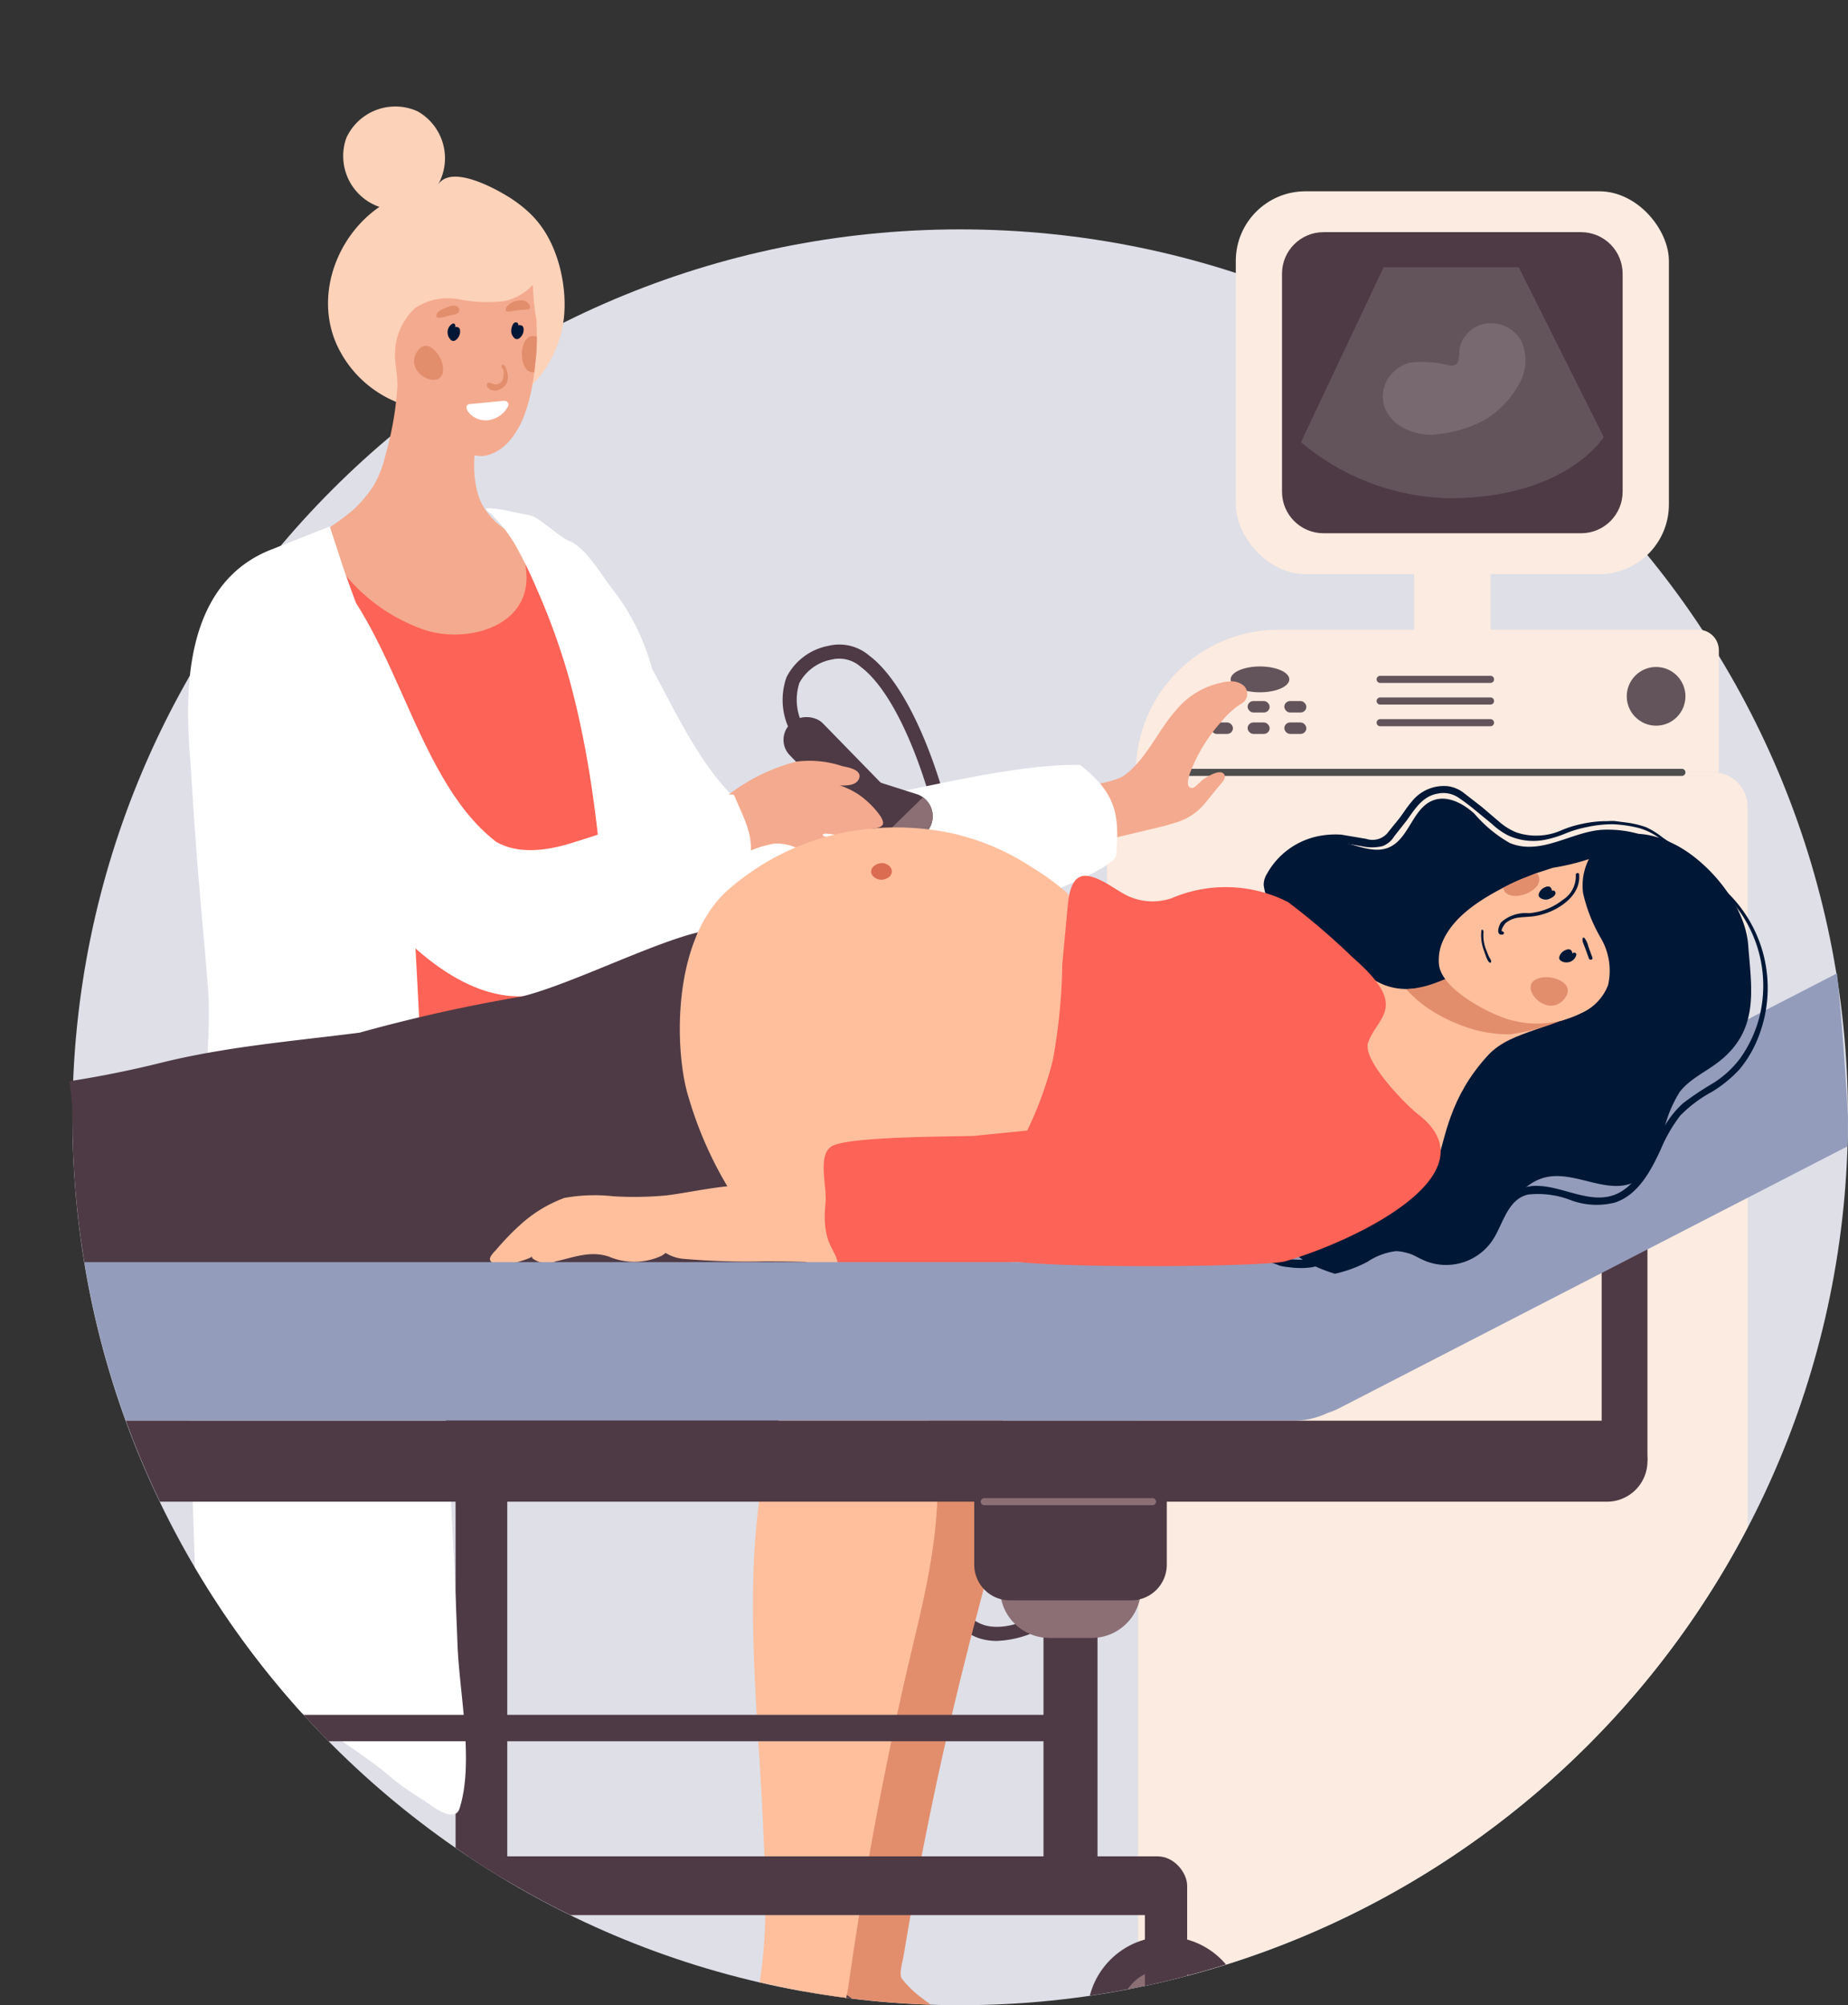 <svg xmlns="http://www.w3.org/2000/svg" xmlns:xlink="http://www.w3.org/1999/xlink" width="156.414" height="169.697" xmlns:v="https://vecta.io/nano"><rect width="100%" height="100%" fill="#333333" stroke="none"/><style><![CDATA[.B{fill:#4e3a44}.C{fill:#001736}.D{fill:#8b6f75}.E{fill:#e28e6d}.F{fill:#ffbf9d}.G{fill:#f4aa8e}.H{fill:#fcebe0}.I{fill:#fd6356}]]></style><defs><clipPath id="A"><path d="M57.62-19.267c101.067.315,90.169,31.5,88.608,62.5-.281,5.591,2.588,5.313,4.056,31.91A75.142,75.142,0,1,1,0,75.142C0,58.252-33.866-23.315,57.62-19.267Z" transform="translate(6.129 19.412)" fill="#faf2f1"/></clipPath><path id="B" d="M126.157 57.792h-9.341a.3.3 0 0 1-.3-.3.3.3 0 0 1 .3-.3h9.341a.3.3 0 0 1 .3.3.3.3 0 0 1-.3.3z"/></defs><path d="M81.271 19.412c41.5 0 75.142 33.642 75.142 75.142s-33.642 75.142-75.142 75.142S6.129 136.054 6.129 94.554s33.642-75.142 75.142-75.142z" fill="#dedfe7"/><g clip-path="url(#A)"><path d="M84.373 138.867a4.93 4.93 0 0 1-1.367-.185c-1.229-.373-2.236-1.26-2.76-2.432-2.475-4.961-1.3-30.431-.524-47.285l.462-13.149c-.157-5.593-3.379-16.44-7.34-19.387a2.73 2.73 0 0 0-2.406-.622c-1.181.202-2.205.934-2.778 1.986a4.63 4.63 0 0 0 .254 3.478l-1.061.544c-.702-1.399-.805-3.023-.285-4.5a5.02 5.02 0 0 1 3.562-2.661c1.207-.291 2.481.013 3.427.817 4.3 3.2 7.653 14.35 7.82 20.311.055 1.983-.174 6.949-.464 13.237-.724 15.714-1.936 42.013.4 46.7.375.872 1.114 1.536 2.021 1.817 2.011.585 4.442-.854 4.467-.869l.616 1.021a8.8 8.8 0 0 1-4.044 1.179z" class="B"/><g class="H"><path d="M108.209 53.291h35.537c.461 0 .902.183 1.228.509s.509.768.509 1.228v10.337h0-49.348 0 0c0-6.668 5.406-12.074 12.074-12.074z"/><path d="M96.61 65.365h48.4c1.609 0 2.913 1.304 2.913 2.913v18.157h0-54.226 0V68.278c0-1.609 1.304-2.913 2.913-2.913z"/></g><path d="M142.356 65.663H99.479a.3.3 0 0 1-.3-.3.3.3 0 0 1 .3-.3h42.877a.3.3 0 0 1 .3.3.3.3 0 0 1-.3.3z" fill="#4e4e4e"/><rect width="51.596" height="83.229" rx="4.485" x="96.326" y="87.821" class="H"/><g class="B"><path d="M103.347 174.131a3.08 3.08 0 1 0-6.163 0 3.08 3.08 0 1 0 6.163 0zm37.419 0a3.08 3.08 0 1 1 6.162 0 3.08 3.08 0 1 1-6.162 0z"/></g><g fill="#63545b"><path d="M109.127 57.494c0 .6-1.113 1.093-2.483 1.093s-2.485-.489-2.485-1.093 1.112-1.093 2.485-1.093 2.483.489 2.483 1.093z"/><rect width="1.863" height=".97" rx=".485" x="102.493" y="59.328"/><rect width="1.863" height=".97" rx=".485" x="105.599" y="59.328"/><rect width="1.863" height=".97" rx=".485" x="108.705" y="59.328"/><rect width="1.863" height=".97" rx=".485" x="102.493" y="61.14"/><rect width="1.863" height=".97" rx=".485" x="105.599" y="61.14"/><rect width="1.863" height=".97" rx=".485" x="108.705" y="61.14"/><path d="M142.656 58.928c-.001-1.372-1.113-2.484-2.485-2.484s-2.483 1.113-2.483 2.484 1.112 2.483 2.483 2.484c.659 0 1.291-.261 1.757-.727s.728-1.098.728-1.757z"/><use xlink:href="#B"/><path d="M126.157 59.625h-9.341a.3.3 0 0 1 0-.6h9.341a.3.3 0 0 1 0 .6zm0 1.835h-9.341a.3.3 0 0 1 0-.6h9.341a.3.3 0 0 1 0 .6z"/></g><g class="H"><path d="M119.696 45.464h6.46v8.513h-6.46z"/><rect width="36.658" height="32.4" rx="5.894" x="104.597" y="16.189"/></g><path d="M137.339 23.165v18.451c-.002 1.941-1.577 3.513-3.518 3.512h-21.8c-1.939-.001-3.511-1.573-3.513-3.512V23.165c-.001-1.941 1.572-3.516 3.513-3.518h21.8c.933 0 1.828.37 2.488 1.03s1.03 1.555 1.03 2.488z" class="B"/><path d="M117.109 22.618l-6.994 14.8a20.12 20.12 0 0 0 12.505 4.746c9.982 0 13.116-5.179 13.116-5.179l-7.186-14.363z" fill="#63545b"/><path d="M128.818 28.986c-.068-.146-.149-.285-.242-.417-.773-1.063-2.156-1.486-3.391-1.036-.743.312-1.317.925-1.581 1.686-.243.688.173 1.855-.911 1.71-1.089-.284-2.22-.367-3.339-.244a3.09 3.09 0 0 0-2.17 2 2.79 2.79 0 0 0-.039 1.64 3.06 3.06 0 0 0 .966 1.438c1.042.82 2.378 1.171 3.688.969 1.369-.151 2.697-.566 3.909-1.221a7.9 7.9 0 0 0 2.826-2.955c.659-1.077.764-2.403.284-3.57z" fill="#786970"/><g class="B"><path d="M38.561 123.657h4.373v49.891h-4.373z"/><path d="M31.318 171.653h18.863a3.9 3.9 0 0 1 3.9 3.9h0 0-26.663 0 0a3.9 3.9 0 0 1 3.9-3.9z"/></g><path d="M99.462 69.628l-.968.286-6.043 1.443a2.94 2.94 0 0 1-1.6-.019 1.6 1.6 0 0 1-.955-1.419c-.071-.545-.105-1.094-.1-1.643.172-1.865 4.186-1.8 5.356-2.653 1.885-1.374 2.812-3.74 4.334-5.455 1.142-1.424 2.809-2.329 4.626-2.51.344-.021.687.063.982.242a.94.94 0 0 1 0 1.63 6.67 6.67 0 0 0-1.678 1.5c-1.166 1.278-2.079 2.765-2.691 4.383-.109.3-.449 1.334.229 1.266.2-.02.725-.625.932-.754.331-.206 1.419-.905 1.738-.38.213.35-.319.81-.51 1.045l-1.068 1.32a5 5 0 0 1-2.584 1.718z" class="G"/><path d="M42.443 50.944c1.095-1.1.733-6.456.778-7.092 11.136 3.516 12.687 19.83 20.792 25.161 7.579-.386 19.864-4.426 27.411-4.281 2.985 2.356 3.366 4.15 3.047 7.634-.2 2.218-26.776 11.076-34.964 10.083-9.03-2.557-21.346-20.65-17.064-31.505z" fill="#fff"/><path d="M21.823 116.963c2.523 6.262 7.323 7.966 7.323 7.966l7.765-42.245c-.379-1.487-2.181-22.521-2.883-22.578s-4.263-7.282-4.263-7.282-10.467 57.877-7.942 64.139z" class="D"/><path d="M46.29 22.302c-.046.195-.108.386-.186.57-1.079 2.565-4.052 3.009-6.558 2.756l-1.537-.166a2.8 2.8 0 0 0-1.369.088 4.52 4.52 0 0 0-1.919 1.706c-.417.673-1.3 6.766-.564 6.99a9.51 9.51 0 0 1-5.692-5.162c-1.8-4.121.028-9.09 3.648-11.574-1.144-.396-2.084-1.232-2.611-2.322s-.599-2.346-.199-3.489c.497-1.105 1.414-1.966 2.547-2.393s2.39-.386 3.493.114a4.56 4.56 0 0 1 1.728 6.22c1.17-1.869 5.344.575 6.389 1.291 1.789 1.226 3.395 2.939 2.83 5.371z" fill="#fcd2b9"/><path d="M52.272 54.863c.024-1.909-.326-2.454-1.271-4.417-1.619-3.373-4.51-3.823-7.4-5.2a5.93 5.93 0 0 1-2.816-2.593c-.144-.291-.261-.595-.351-.907a8.54 8.54 0 0 1-.3-2.458c.015-2.155.563-4.531.768-6.668.075-.684.095-1.373.06-2.06l-.022-.231c-.137-1.065-.51-2.087-1.09-2.991-.42-.826-1.152-1.45-2.034-1.734-1.2-.215-1.524.969-2.239 1.581a5.01 5.01 0 0 0-1.2 1.451c-.008.01-.019.018-.027.028-.437.537-.911.756-.9 1.448.009.734.23 1.92.181 2.662a27.47 27.47 0 0 1-1.019 5.79c-.205.906-.547 1.775-1.016 2.577a11.03 11.03 0 0 1-1.68 1.989c-1.32 1.118-2.779 2.059-4.342 2.8-1.549.818-2.911 1.275-3.189 3.257a6.1 6.1 0 0 0 1.513 4.252c3.357 5.1 10.133 7.741 14.082 12.525 2.265 2.742 5.238 5.534 8.716 5.187 3.419-.34 5.919-3.775 6.461-7.264.498-3.216-.924-5.949-.885-9.024z" class="G"/><g class="I"><path d="M25.753 85.947a36.35 36.35 0 0 0 .386-5.3.66.66 0 0 0 .057-.035 1.68 1.68 0 0 0 .406-2.32c-.136-.168-.257-.348-.361-.537l.091-4.963c-.033-.88-.428-1.707-1.091-2.286-.212-7.223-2.31-14.292-4.112-21.24-.115-.408-.328-.783-.62-1.09 1.541-1.273 6.5-3.183 7.217-3.388.234-.067.18 1.957 1.416 3.759a15.05 15.05 0 0 0 6.669 4.716c3.378 1.2 8.837-.014 8.757-4.5a11.23 11.23 0 0 0-.3-2.061c-.086-.417-.124-.949.24-1.169.319-.129.684-.073.95.145.865.544 1.895.552 2.808 1.014.871.464 1.643 1.094 2.272 1.854 1.202 1.484 2.142 3.163 2.781 4.963a46.83 46.83 0 0 1 2.255 8.651 43.6 43.6 0 0 1-1.443 21.259 38.04 38.04 0 0 1-2.176 5.5c-1.88 3.65-4.592 6.2-9.677 6.406-6.59.264-12.871-3.177-18.493-6.2q-.335-.179-.7-.368c1.369-.322 2.417-1.426 2.668-2.81z"/><path d="M20.968 97.195a4.45 4.45 0 0 0 .954-1.3c1.035-2.016 1.932-4.1 2.683-6.238a64.1 64.1 0 0 0 2.917-12.055c.467-3.412.757-6.845.869-10.287 1.277 3.6 3.675 6.134 7.481 6.228 4.1.1 7.9-1.843 11.961-2.044 2.218-.243 4.103-1.732 4.853-3.834a9.3 9.3 0 0 0 .421-3.5c-.008-.737-.056-1.475-.136-2.207-.127-.474-.222-.956-.283-1.443.01-.144.108-.289.234-.279s.212.175.264.318c1.721 4.725.3 10.352.3 15.26.009 7.716 1.88 15 3.116 22.531a1.5 1.5 0 0 1-.026.833c-.47.68-1.163 1.175-1.959 1.4a47.44 47.44 0 0 1-6.99 1.766 44.23 44.23 0 0 1-10.655 1.181c-1.892-.02-15.946-.933-16-3.472q-.017-1.43-.004-2.858z"/></g><path d="M51.612 83.622c1.46 17.423-1.152 22.445 1.828 39.734 1.818.111 6.451.063 6.269-1.472-.352-2.968.294-.933-.093-3.9-.763-5.839.069-14.868-.867-20.682-1.941-12.055-1.683-16.675-2.2-28.973-.105-3.419-.446-6.827-1.019-10.2-.542-3.028-1.816-5.877-3.712-8.3-.95-1.21-2.257-3.538-3.7-4.079-.722-.271-2.4-1.9-3.142-2.1-.643-.168-1.3-.26-1.944-.41-.43-.102-.867-.168-1.307-.2a2.41 2.41 0 0 0-.453-.024c-.387.047.19.378.277.462.285.276.555.57.813.874a12.45 12.45 0 0 1 1.346 1.931c.626 1.137 1.193 2.305 1.7 3.5a57.33 57.33 0 0 1 2.763 7.648c2.347 8.523 2.919 17.412 3.441 26.191z" fill="#fff"/><path d="M83.595 173.188a5.08 5.08 0 0 0-1.228.077l-1.677.438-2.668-.679c-.073.003-.146-.006-.216-.027l-.365-.121-2.172-.559a19.84 19.84 0 0 1-4.126-1.137c-.314-.147-.574-.389-.742-.692-.102-.048-.188-.124-.248-.219-.178-.058-.351-.132-.515-.221-1.474-.791-1.227-2.408-.922-3.793 1.119-5.028.979-9.371.873-14.535q-.012-.563-.026-1.128c-.225-8.893-1.066-18.93.614-27.677-.088-.042-5.244-10.516-1.77-11.546 2-.6.783-9.859 14.046 2.633a9.2 9.2 0 0 1 2.259 4.928 25.35 25.35 0 0 1 .222 6.571c-.415 4.741-1.8 9.324-2.975 13.922v.024q-2.285 8.945-4.025 18.015-.525 2.687-1 5.388l-.452 2.646c-.1.593-.4 1.517-.167 1.927a8.46 8.46 0 0 0 1.652 1.618c.8.631 2.826 2.047 2.826 2.047z" class="E"/><g class="B"><path d="M68.671 166.487s5.627 4.83 8.4 5.132 3.729-.53 3.729-.53l4.54 3.347a1.1 1.1 0 0 1-.063 1.589c-.59.462-2.812.568-4.838.486a17.32 17.32 0 0 1-6.1-1.527c-2.209-.89-6.448-2.03-6.911-2.789s1.243-5.708 1.243-5.708z"/><path d="M71.582 173.394a9.8 9.8 0 0 1-.841 1.079c-1.195-.28-2.347-.717-3.427-1.3-.244-.277.042-1.651.042-1.651z"/></g><path d="M64.066 169.027c.993-5.057.746-9.394.52-14.554-.4-9.16-1.647-19.653-.121-28.812-.087-.039-5.5-10.382-2.051-11.5 1.99-.643.542-9.872 14.105 2.287 1.263 1.35 2.091 3.048 2.376 4.874a25.08 25.08 0 0 1 .385 6.562c-.3 4.757-1.576 9.387-2.636 14.013q-2.06 9-3.586 18.111-.453 2.7-.86 5.406-.2 1.331-.388 2.662c-.085.59-.362 1.524-.118 1.926a8.41 8.41 0 0 0 1.689 1.579c.813.609 2.875 1.978 2.875 1.978l2.853 2.031a5.31 5.31 0 0 0-1.228.1l-1.668.483-2.68-.617c-.074.008-.148.001-.219-.021l-.365-.113-2.187-.5a20.11 20.11 0 0 1-4.15-1.033 1.71 1.71 0 0 1-.763-.677c-.101-.047-.187-.119-.25-.211-.179-.057-.353-.127-.522-.209-1.488-.747-1.284-2.365-1.011-3.765z" class="F"/><g class="B"><path d="M64.022 169.262s5.745 4.692 8.521 4.926 3.714-.622 3.714-.622l4.623 3.235a1.1 1.1 0 0 1-.025 1.591c-.579.476-2.8.637-4.826.6a17.34 17.34 0 0 1-6.132-1.377c-2.231-.836-6.495-1.872-6.976-2.619s1.101-5.734 1.101-5.734zM26.468 118.91c3.804 2.069 7.96 3.414 12.255 3.966 6.875 1.005 10.1 2.194 20.9 3.278 1.327.133 4.049.818 4.646.143s2-5.7 1.75-5.975a17.39 17.39 0 0 0-1.714-1.2c-.53-.371-1.189-.715-1.732-1.134a5.72 5.72 0 0 1 .419-.071c.784-.093 1.609-.1 2.4-.17 1.278-.111 1.588.049 2.747-1.08 3.295-3.214 10.941-6.826 8.28-9.163-4.344-3.816-12.824-8.4-19.637-12.167a52.35 52.35 0 0 0-16.872-5.692 48.71 48.71 0 0 0-4.8-.456c-1.742-.078-10.432-1.195-10.931-.59-1.173 1.414-.22 4.708-1.164 6.271-.987 1.631-.837.2-1.545 1.962-.736 1.825-2.177 3.247-3.1 4.975-.319.6 1.536 2.6 1.181 3.177-.106.17.809 1.4.654 1.66a.26.26 0 0 0-.207-.031c-.07.019-.13.066-.164.131-.247.409-.565.5-.895.794a6.44 6.44 0 0 0-.829 1.115c-.57.813-.437-.853-.4.167.074 1.978 1.643 4.36 2.995 5.717a26.42 26.42 0 0 0 5.763 4.373z"/></g><path d="M32.978 150.316a21.2 21.2 0 0 0 2.688 1.917c.587.365 1.787 1.357 2.527 1.325.554-.024.644-.294.772-.74 1.126-3.907-.09-9.607-.241-13.622q-.289-7.662-.728-15.318l-2.083-30.619c-.97-12.887-.672-27.156-4.765-39.378-.454-1.354-1.885-5.161-2.195-6.145l-1.043-3.189-4.907 1.945c-8.641 3.334-7.05 15.141-6.828 18.873.544 9.025.982 12.562 1.417 18.109.439 5.605-.912 12.1-1.161 17.712-.611 13.782-.331 19.286.119 33.055.201 6.179 12.271 12.504 16.428 16.075z" fill="#fff"/><path d="M40.057 35.14a7.76 7.76 0 0 1-4.663-.9c-2.281-1.286-1.757-4.43-1.246-6.721.46-2.073 1.892-3.482 2.692-5.336.905-2.1.838-4.633 3.565-5.225 5.681-1.231 8.088 6.363 7.205 10.7a9.6 9.6 0 0 1-5.475 6.95 7.7 7.7 0 0 1-2.078.532z" fill="#fcd2b9"/><path d="M35.767 35.361c1.053 1.221 3.682 3.634 5.435 3.175.601-.16 1.151-.47 1.6-.9 1.577-1.5 2.116-3.967 2.416-6.063 0-.028.009-.058.012-.086l.159-1.535q.049-.728.051-1.452l-.035-1.409c-.178-.989-.278-1.99-.3-2.994a4.6 4.6 0 0 1-2.4 1.382 12.3 12.3 0 0 1-3.852-.149 5.02 5.02 0 0 0-3.708.734c-.911.84-1.5 1.972-1.665 3.2-.252 2.435.719 4.277 2.287 6.097z" class="G"/><g class="E"><path d="M35.528 29.484c.756-.7 1.794.487 1.952 1.5.347 2.243-3.147.868-2.3-.99a1.6 1.6 0 0 1 .348-.51zm8.755 1.251c.212.637.578.83.946.755l.159-1.535q.049-.727.052-1.452a1.1 1.1 0 0 0-.118-.038c-.985-.252-1.362 1.295-1.039 2.27zm-5.409-4.447c.017-.172-.087-.334-.251-.39a.88.88 0 0 0-.532.019 3.53 3.53 0 0 0-.741.3.86.86 0 0 0-.342.284c-.419.7.842.251 1.061.193s.584-.065.736-.252c.037-.044.061-.097.069-.154z"/></g><g class="C"><path d="M38.913 28.277a.88.88 0 0 1-.33.495.32.32 0 0 1-.482-.072.83.83 0 0 1-.206-.438.83.83 0 0 1 .4-.866c.161-.087.3.119.218.263l-.018.029a.39.39 0 0 1 .288.018c.197.095.177.385.13.571zm5.276-.709c-.009-.006-.018-.011-.027-.016a.52.52 0 0 0-.292-.03c.018-.099-.038-.197-.133-.232-.361-.111-.5.59-.463.821a.83.83 0 0 0 .206.438c.05.079.132.132.225.146a.32.32 0 0 0 .257-.074.88.88 0 0 0 .329-.495c.043-.177.063-.449-.102-.558z"/></g><path d="M42.57 30.88c-.03-.002-.059.007-.083.024-.118.088.1.332.124.437.033.212.022.428-.033.635-.022.201-.14.38-.316.479s-.39.107-.574.021c-.136-.05-.3-.137-.412-.05-.062.053-.089.137-.069.216a.4.4 0 0 0 .125.2c.225.21.55.276.839.169.911-.319.951-1.128.631-1.907-.023-.069-.063-.131-.115-.182-.033-.027-.074-.041-.117-.042z" class="E"/><path d="M42.876 34.608a2.04 2.04 0 0 1-1.556.385c-.293-.042-.958-.048-1.11-.368-.02-.045-.016-.098.012-.138s.075-.064.125-.062c.129.024.248.1.376.132a4.93 4.93 0 0 0 .562.111c.487.106.997.004 1.406-.281.151-.1.337.117.185.223z" class="C"/><path d="M39.791 34.193a.4.4 0 0 0-.229.079c-.169.151-.013.493.1.623.513.619 1.363.842 2.114.555a2.3 2.3 0 0 0 1.18-.957c.182-.348.021-.608-.395-.567l-2.741.265z" fill="#fff"/><path d="M43.136 26.361c-.109.016-.245.021-.308-.069-.044-.091-.032-.199.03-.279a1.32 1.32 0 0 1 .842-.545 1.33 1.33 0 0 1 .658-.018.7.7 0 0 1 .486.416c.033.077.03.165-.006.241-.073.127-.606.1-.757.117z" class="E"/><g class="B"><rect width="3.891" height="14.407" rx="1.875" transform="matrix(.716 -.698 .698 .716 65.539 62.575)"/><path d="M78.348 70.498l-2.439 2.371a1.97 1.97 0 0 1-3.012-.3 1.95 1.95 0 0 1-.221-.415l-1.315-4.518 1.869-1.814 4.485 1.424a2.18 2.18 0 0 1 .4.226c.475.342.775.876.82 1.459s-.17 1.157-.587 1.567z"/></g><path d="M78.351 70.498l-2.44 2.371a1.97 1.97 0 0 1-3.011-.3l5.222-5.1c.475.342.775.877.819 1.461s-.172 1.158-.59 1.568z" class="D"/><path d="M72.787 67.318c-.528-.365-1.106-.652-1.715-.854.755.048 1.466-.057 1.647-.6.245-.737-.96-.925-1.417-1.026-1.243-.414-2.563-.547-3.864-.389a15.81 15.81 0 0 0-5.674 2.73c-.288.212-8.164 6.465-6.876 8.567.279.457 7.5-3.382 8.973-3.892.542-.212 1.105-.366 1.68-.461.594-.028 1.188.074 1.738.3a8.52 8.52 0 0 0 3.984.463.31.31 0 0 0 .253-.349c-.143-.77-1.045-.89-1.669-1.014a.27.27 0 0 1-.232-.159.58.58 0 0 1 .431-.073 11.16 11.16 0 0 1 1.191.174c.569.1 1.911.764 2.384.163a1.04 1.04 0 0 0 .049-.739c.3-.082.735-.06.974-.281.343-.318-.3-1.05-.5-1.3a7.81 7.81 0 0 0-1.357-1.26z" class="G"/><path d="M44.975 84.262c6.923-1.872 11.647-5.183 17.164-9.765 2.669-2.217.916-4.983 0-7.191-.324-.605-10.034 2.919-13.9 4.079-2.051.615-4.386.926-6.243-.143-7.4-5.684-8.556-19.658-16.243-24.992-.145-.1-4.306 5-5.046 5.25-1.411.548-1.257 2.377-.808 3.567 2.825 9.077 13.924 30.556 25.076 29.195z" fill="#fff"/><path d="M-41.028 107.471c-1.987 1.064-3.086-.507-4.148-1.824-2.733-4.459-13.054-8.892-10.231-13.391.423-.677 1.638-.068 2.27.346 10.82 7.089 10.614 9.054 23.613 7.575.4 1.846 5.293 3.953 6.1 5.657-1.655.29-14.447-.494-17.604 1.637z" class="F"/><path d="M142.371 72.001l-1.636-1.116a6.7 6.7 0 0 0-1.409-.88c-.556-.198-1.132-.333-1.718-.4l-.862-.113c-.334-.043-.632.012-.961 0a10.04 10.04 0 0 0-1.867.227c-.606.123-1.199.307-1.768.55a5.27 5.27 0 0 1-3.8.177 5.2 5.2 0 0 1-1.441-.889l-1.508-1.284-1.436-1.114c-.412-.343-.914-.561-1.446-.628a3.46 3.46 0 0 0-3 1.27c-.4.457-.717.97-1.079 1.451l-1.063 1.313a1.68 1.68 0 0 1-1.737.427l-2.113-.357c-.699-.048-1.402.005-2.086.157-1.8.407-3.338 1.568-4.223 3.187-.168.27-.259.582-.261.9.021.315.3 1.566.606 1.618.279.046 1.87 1.576 2.074 1.381.568-.548-.514-3.935-.123-4.621a3.85 3.85 0 0 1 3.936-1.908c.629.055 1.236.163 1.856.273a3.85 3.85 0 0 0 1.7-.015c.418-.154.772-.446 1-.829l1.045-1.329c.717-.991 1.349-2.081 2.66-2.291a2.29 2.29 0 0 1 1.667.3 16.67 16.67 0 0 1 1.436 1.07l1.462 1.2a6.16 6.16 0 0 0 1.308.942c1.011.482 2.153.617 3.249.384a9.01 9.01 0 0 0 1.651-.513 9.72 9.72 0 0 1 1.853-.551 10.04 10.04 0 0 1 2.191-.237 10.88 10.88 0 0 1 2.179.32 5.36 5.36 0 0 1 1.743.855l1.828 1.2c.035.026.084.018.11-.017s.018-.084-.017-.11z" class="C"/><path d="M67.741 99.927c-6.884-6.208-12-10.453-8.674-21.024-4.051.989-10.857 4.436-14.908 5.43-4.626.782-9.208 1.803-13.729 3.059-5.7.73-11.431 1.186-17.072 2.615-5.545 1.359-11.21 2.177-16.913 2.442-10.107 2.8-32.3 5.275-32.229 7.075a14.09 14.09 0 0 0 2.764 7.568c4.1-.369 5.826 2.491 9.915 1.414 2.309-.549 4.511-1.875 6.952-1.668 6.977 2.187 13.784.663 20.856.369 15.5-.9 59.176 5.849 68.617-2.482.063-.106-3.278-2.883-5.579-4.798z" class="B"/><g class="F"><path d="M80.215 70.445a20.35 20.35 0 0 1 7.1 2.937 21.52 21.52 0 0 1 2.995 2.179 19.29 19.29 0 0 0 1.7 2.01c.082-.056.186-.07.279-.036s.164.111.191.207c.324.994.528 2.022.609 3.064.043 1.455-.045 2.927-.131 4.379a87.3 87.3 0 0 1-1.052 9.111c-.437 2.649-3.042 12.863-3.28 12.879-2.138.142-12.389.347-19.545-.052-.924-.052-4.993-2.911-6.922-5.767a32.58 32.58 0 0 1-3.883-8.512c-1.153-3.657-1.517-13.08 3.24-17.439a21.17 21.17 0 0 1 10.468-5.05 22.75 22.75 0 0 1 8.231.09z"/><path d="M43.091 106.991c.2-.031 1.943-.5 1.915-.671.007.077.043.148.1.2.559.4 1.284.487 1.922.231 1.536-.342 2.916-.93 4.5-.411a5.5 5.5 0 0 0 4.45-.058c.007 0 .017-.008.024-.014a3.32 3.32 0 0 0 .339-.236 3.4 3.4 0 0 0 1.578.506 61.82 61.82 0 0 0 6.708.212c3.414-.006 6.826.133 10.235.3 1.618.077 7.965 1.552 7.668-1.391-.132-1.3-2.5-3.224-3.051-4.416-.401-1.18-1.343-2.096-2.534-2.464a.27.27 0 0 0-.333.187 44.05 44.05 0 0 1-5.076.414l-5.423.532q-2.34.239-4.676.492c-1.669.183-3.314.533-4.978.756a29.29 29.29 0 0 1-4.56.077c-1.376-.153-2.767-.105-4.13.141-1.386.513-2.659 1.29-3.749 2.287a22.52 22.52 0 0 0-2.07 2.153 2.93 2.93 0 0 0-.4.483c-.448.778 1.139.752 1.541.69z"/></g><circle cx="6.659" cy="6.659" r="6.659" transform="matrix(.973 -.23 .23 .973 -38.124 165.603)" class="B"/><path d="M-26.186 170.554a3.93 3.93 0 0 0-3.926-3.927c-1.042-.001-2.041.413-2.778 1.15s-1.151 1.736-1.15 2.777.414 2.041 1.15 2.777 1.736 1.15 2.778 1.15 2.04-.414 2.776-1.15 1.15-1.735 1.15-2.777z" class="D"/><path d="M113.592 103.817a4.9 4.9 0 0 1 .313-.848l-.058-.17-1.4-2.109a8.24 8.24 0 0 0-4-3.463c-3.592-1.4-7.758-3.283-11.585-3.359-1.945-.038-2.09.86-4.026 1.166-1.561.245-5.479.588-10.285 1.085-.736.076-10 0-11.979.8-1.486.606-.552 3.453-.7 4.87-.337 3.319.747 3.827.994 4.92s7.523 1.626 10.551.931c1.8-.523 3.656-.831 5.528-.917 2.376.173 4.741.475 7.084.905 4.533.531 9.025-.386 13.555-.469a11.86 11.86 0 0 0 5.927-1.838 4.04 4.04 0 0 1 .081-1.504z" class="I"/><circle cx="6.659" cy="6.659" r="6.659" transform="matrix(.707 -.707 .707 .707 89.274 170.553)" class="B"/><path d="M94.766 170.554c0-1.041.413-2.04 1.15-2.777s1.735-1.15 2.776-1.15 2.041.413 2.777 1.15 1.151 1.735 1.151 2.777-.414 2.041-1.151 2.777-1.736 1.15-2.777 1.15-2.04-.413-2.777-1.15-1.15-1.736-1.149-2.777z" class="D"/><path d="M135.563 95.033h3.876v28.624h-3.876z" class="B"/><g fill="#939cbb"><rect width="172.336" height="13.417" rx="6.709" x="-56.153" y="106.811"/><rect width="79.012" height="13.417" rx="6.709" transform="matrix(.889 -.458 .458 .889 101.245 110.316)"/></g><g class="B"><path d="M136.012 127.085H-39.756a6.86 6.86 0 0 1-6.856-6.856h182.624a3.43 3.43 0 0 1 3.428 3.428h0a3.43 3.43 0 0 1-3.428 3.428zm-161.256 5.366h4.572v26.637h-4.572zm113.565 0h4.572v26.637h-4.572z"/><rect width="132.383" height="4.969" rx="2.485" x="-31.903" y="157.1"/></g><g class="D"><path d="M-28.921 134.44h11.926 0 0c0 2.305-1.869 4.174-4.174 4.174h-3.578c-2.305 0-4.174-1.869-4.174-4.174h0 0zm113.565 0H96.57h0 0c0 2.305-1.869 4.174-4.174 4.174h-3.578c-2.305 0-4.174-1.869-4.174-4.174h0 0z"/></g><g class="B"><path d="M-31.108 123.657h16.3 0v9.029a3.02 3.02 0 0 1-3.018 3.018H-28.09a3.02 3.02 0 0 1-3.018-3.018v-9.029h0zm113.565 0h16.3 0v8.758a3.02 3.02 0 0 1-3.018 3.018H85.475a3.02 3.02 0 0 1-3.018-3.018v-8.758h0z"/></g><path d="M108.276 77.49c.094.775.278 1.536.438 2.34.187.936.022 1.928.221 2.841.54 2.5 4.13 2.459 6.162 2.561 6.319.316 12.543-1.3 18.556-3.061 3.182-.932 9.126-1.789 9.581-5.965.07-.943-.158-1.883-.65-2.69-1.385-2.422-4.15-3.378-6.808-3.3-2.673.081-5.308 2.248-8 1.119a11.29 11.29 0 0 1-2.976-2.465c-.954-.877-2.3-1.6-3.509-1.135-1.729.662-2.028 3.247-3.73 3.979-1.476.635-3.105-.464-4.712-.523-2.3-.083-4.186 2.093-4.55 4.361-.099.642-.107 1.294-.023 1.938z" class="C"/><g class="D"><path d="M97.546 127.383H83.312a.3.3 0 0 1 0-.6h14.237a.3.3 0 1 1-.003.6zm-113.076.038H-30.4a.3.3 0 0 1 0-.6h14.87a.3.3 0 0 1 0 .6z"/></g><path d="M135.925 71.178c-2.84 1.533-2.016 5.45-.874 7.868l.706 1.485c.245.427.383.908.4 1.4a4.75 4.75 0 0 1-.979 2.515c-1.021 1.109-2.374 1.857-3.856 2.133l-4.653 1.365c-1.523.525-2.915 1.373-4.081 2.484a20.94 20.94 0 0 0-4.467 8c-.528 1.5-9.217-.582-9.9.854-.854 1.781-2.01 6.445 4.764 8.513a10.98 10.98 0 0 0 2.76-1.013 5.52 5.52 0 0 1 2.4-.9c1.45.033 2.734 1.074 4.183 1.092 1.933.024 3.379-1.714 4.405-3.35s2.138-3.492 4.01-3.973c2.513-.645 5.314 1.527 7.633.365 1.235-.808 2.07-2.101 2.3-3.559.218-1.444.731-2.828 1.506-4.066.875-1.112 2.238-1.7 3.349-2.58 3.409-2.7 2.714-6.134 2.434-9.848-.249-3.282-3.186-6.872-6.018-8.4-2.415-1.288-4.422-1.248-6.022-.385z" class="C"/><path d="M114.47 99.691c-6.164-1.608-12.016-2.823-18.084-5.132-3.477-1.324-1.376-2.26-2.274-5.87-1.462-8.275 1.842-11.35 8.017-12.3 1.853-.685 1.123-1.318 3.372-1.05 11.163 3.325 8.041 13.815 22.355 4.762 4.271-2.19 11.49-.621 6.041 4.785-2 2.417-5.833 2.1-7.981 4.449-6.59 7.207-1.08 13.631-11.446 10.356z" class="F"/><g class="B"><path d="M-30.114 171.586h0a1.79 1.79 0 0 1-1.789-1.789v-10.212h3.578v10.212a1.79 1.79 0 0 1-1.789 1.789zm128.806 0h0a1.79 1.79 0 0 0 1.789-1.789v-10.212h-3.578v10.212a1.79 1.79 0 0 0 1.789 1.789z"/></g><path d="M144.587 74.495c3.786 2.642 5.492 7.385 4.258 11.833-.331 1.156-.856 2.247-1.552 3.228-.624.833-1.396 1.545-2.276 2.1a25.84 25.84 0 0 0-2.565 1.709c-.775.706-1.406 1.555-1.858 2.5-.9 1.729-1.593 3.847-3.328 4.943-2.223 1.4-4.75-.39-7.077-.446-.92-.055-1.82.281-2.479.925a7.5 7.5 0 0 0-1.284 2.145c-.375.913-.999 1.702-1.8 2.278a3.93 3.93 0 0 1-2.668.657 14.19 14.19 0 0 1-3.116-1.3c-.994-.358-2.074-.399-3.092-.116-1.048.316-2.077.691-3.082 1.124a7.06 7.06 0 0 1-3.457.486 4 4 0 0 1-.75-.122 5.8 5.8 0 0 0-.732-.269c-.186-.04-.369.078-.409.264s.078.369.264.409a7.78 7.78 0 0 1 .732.269 5 5 0 0 0 .822.132c.621.088 1.251.09 1.873.005a14.94 14.94 0 0 0 3.191-1.038 7.53 7.53 0 0 1 3.32-.753c1.237.1 2.191.915 3.32 1.329 1.883.656 3.975.062 5.232-1.485 1.1-1.308 1.345-3.748 3.244-4.208 1.264-.142 2.543.032 3.723.507 1.187.423 2.475.477 3.693.155 1.962-.682 3.007-2.712 3.827-4.472a12.67 12.67 0 0 1 1.652-2.87 11.08 11.08 0 0 1 2.655-2c.88-.525 1.679-1.175 2.373-1.929.741-.9 1.317-1.923 1.7-3.024a11.28 11.28 0 0 0-3-12.181 11.19 11.19 0 0 0-1.232-.96c-.1-.07-.226.108-.124.18z" class="C"/><path d="M-22.163 145.124h112.77v2.236h-112.77z" class="B"/><path d="M120.058 94.325c-1.226-.953-4.775-4.661-4.26-6.1.805-2.254 3.543-2.994-1.321-7.213a58.08 58.08 0 0 0-5.457-4.67 11.62 11.62 0 0 0-9.826-.34c-1.261.442-2.646.358-3.844-.234-1-.513-2.128-1.451-3.252-1.633-1.325-.215-1.6 1.372-1.709 2.344l-.481 5.167a48.35 48.35 0 0 1-.794 8.057 30.82 30.82 0 0 1-2.427 6.488c-1.008 2.2-2.458 4.185-3.148 6.522a3.64 3.64 0 0 0 .824 3.7c1.2 1.022 22.708.835 24.439.324 6.225-1.834 17.629-7.455 11.256-12.412z" class="I"/><path d="M75.104 74.31c.199-.089.341-.271.381-.485a.64.64 0 0 0-.266-.577.95.95 0 0 0-.11-.077.41.41 0 0 0-.041-.021c-.035-.02-.072-.037-.11-.052s-.074-.026-.112-.035c-.544-.121-1.349.331-1.045.974.298.415.864.533 1.303.273z" fill="#db6c51"/><path d="M123.658 86.761a13.6 13.6 0 0 1-2.134-1.014c-.933-.543-1.776-1.227-2.5-2.028a8.62 8.62 0 0 0 2.5-.55c2.1-.759 4.216-2.13 6.227-3.076l.186.047a6.81 6.81 0 0 1 5.036 4.235c.254.48.25 1.056-.012 1.532a1.75 1.75 0 0 1-.936.507 17.86 17.86 0 0 1-4.149 1.112c-1.443.03-2.877-.23-4.218-.765z" class="E"/><path d="M126.819 85.956c-1.564-.634-4.85-2.437-5.027-4.356-.058-.654.047-1.312.308-1.914.9-2.1 3.115-3.5 5.053-4.519l.079-.041q.713-.374 1.439-.689l1.4-.554 1.388-.451a19.44 19.44 0 0 0 3.026-.728 4.92 4.92 0 0 0-.493 2.885 13.42 13.42 0 0 0 1.512 3.813 5.47 5.47 0 0 1 .6 3.975 4.29 4.29 0 0 1-2.3 2.379c-2.188 1.081-4.739 1.155-6.985.2z" class="F"/><g class="E"><path d="M132.63 84.17c.413-1-1.113-1.631-2.159-1.438-2.31.427.272 3.459 1.782 1.967.16-.15.288-.329.377-.529zm-4.327-8.352c-.7.007-1.015-.293-1.071-.687q.713-.374 1.44-.689l1.4-.554a1.13 1.13 0 0 1 .077.1c.591.906-.779 1.818-1.846 1.83z"/></g><g class="C"><path d="M134.106 79.375a1.85 1.85 0 0 1 .333.73l.341.933c.067.184-.228.259-.295.076l-.157-.437-.159-.438-.156-.392a.94.94 0 0 1-.07-.406.1.1 0 0 1 .163-.066zm-.447-5.37c.127 1.473-1.083 2.519-2.321 3.089-.401.18-.821.314-1.252.4-.5.105-1.013.091-1.521.157-.41.042-.8.202-1.122.46-.092.074-.509.7-.267.714.065.009.114.064.116.13s-.044.123-.108.136c-.623.1-.327-.788-.119-1.046a3.09 3.09 0 0 1 2.332-.761 5.36 5.36 0 0 0 2.885-1.135 2.35 2.35 0 0 0 1.09-2.1c-.015-.185.272-.234.289-.047zm-8.275 4.758c-.061.572.014 1.15.217 1.688.106.286.295.96.518 1.025.064.018.116-.093.076-.194-.05-.126-.123-.226-.18-.346-.081-.172-.149-.357-.219-.539a3.22 3.22 0 0 1-.233-1.507c.015-.181-.161-.311-.178-.127zm7.01 1.692a.88.88 0 0 0-.394.453c-.082.216 0 .348.2.451a.83.83 0 0 0 .481.082c.352-.031.647-.28.736-.622.042-.181-.2-.265-.313-.142l-.023.025a.4.4 0 0 0-.1-.276c-.141-.164-.416-.066-.587.029zm-1.167-5.369l.021.023a.52.52 0 0 1 .109.276.21.21 0 0 1 .262.067c.205.321-.441.643-.676.671a.83.83 0 0 1-.481-.081c-.2-.1-.281-.234-.2-.451.076-.193.218-.354.4-.453.154-.094.411-.184.565-.052z"/></g></g></svg>